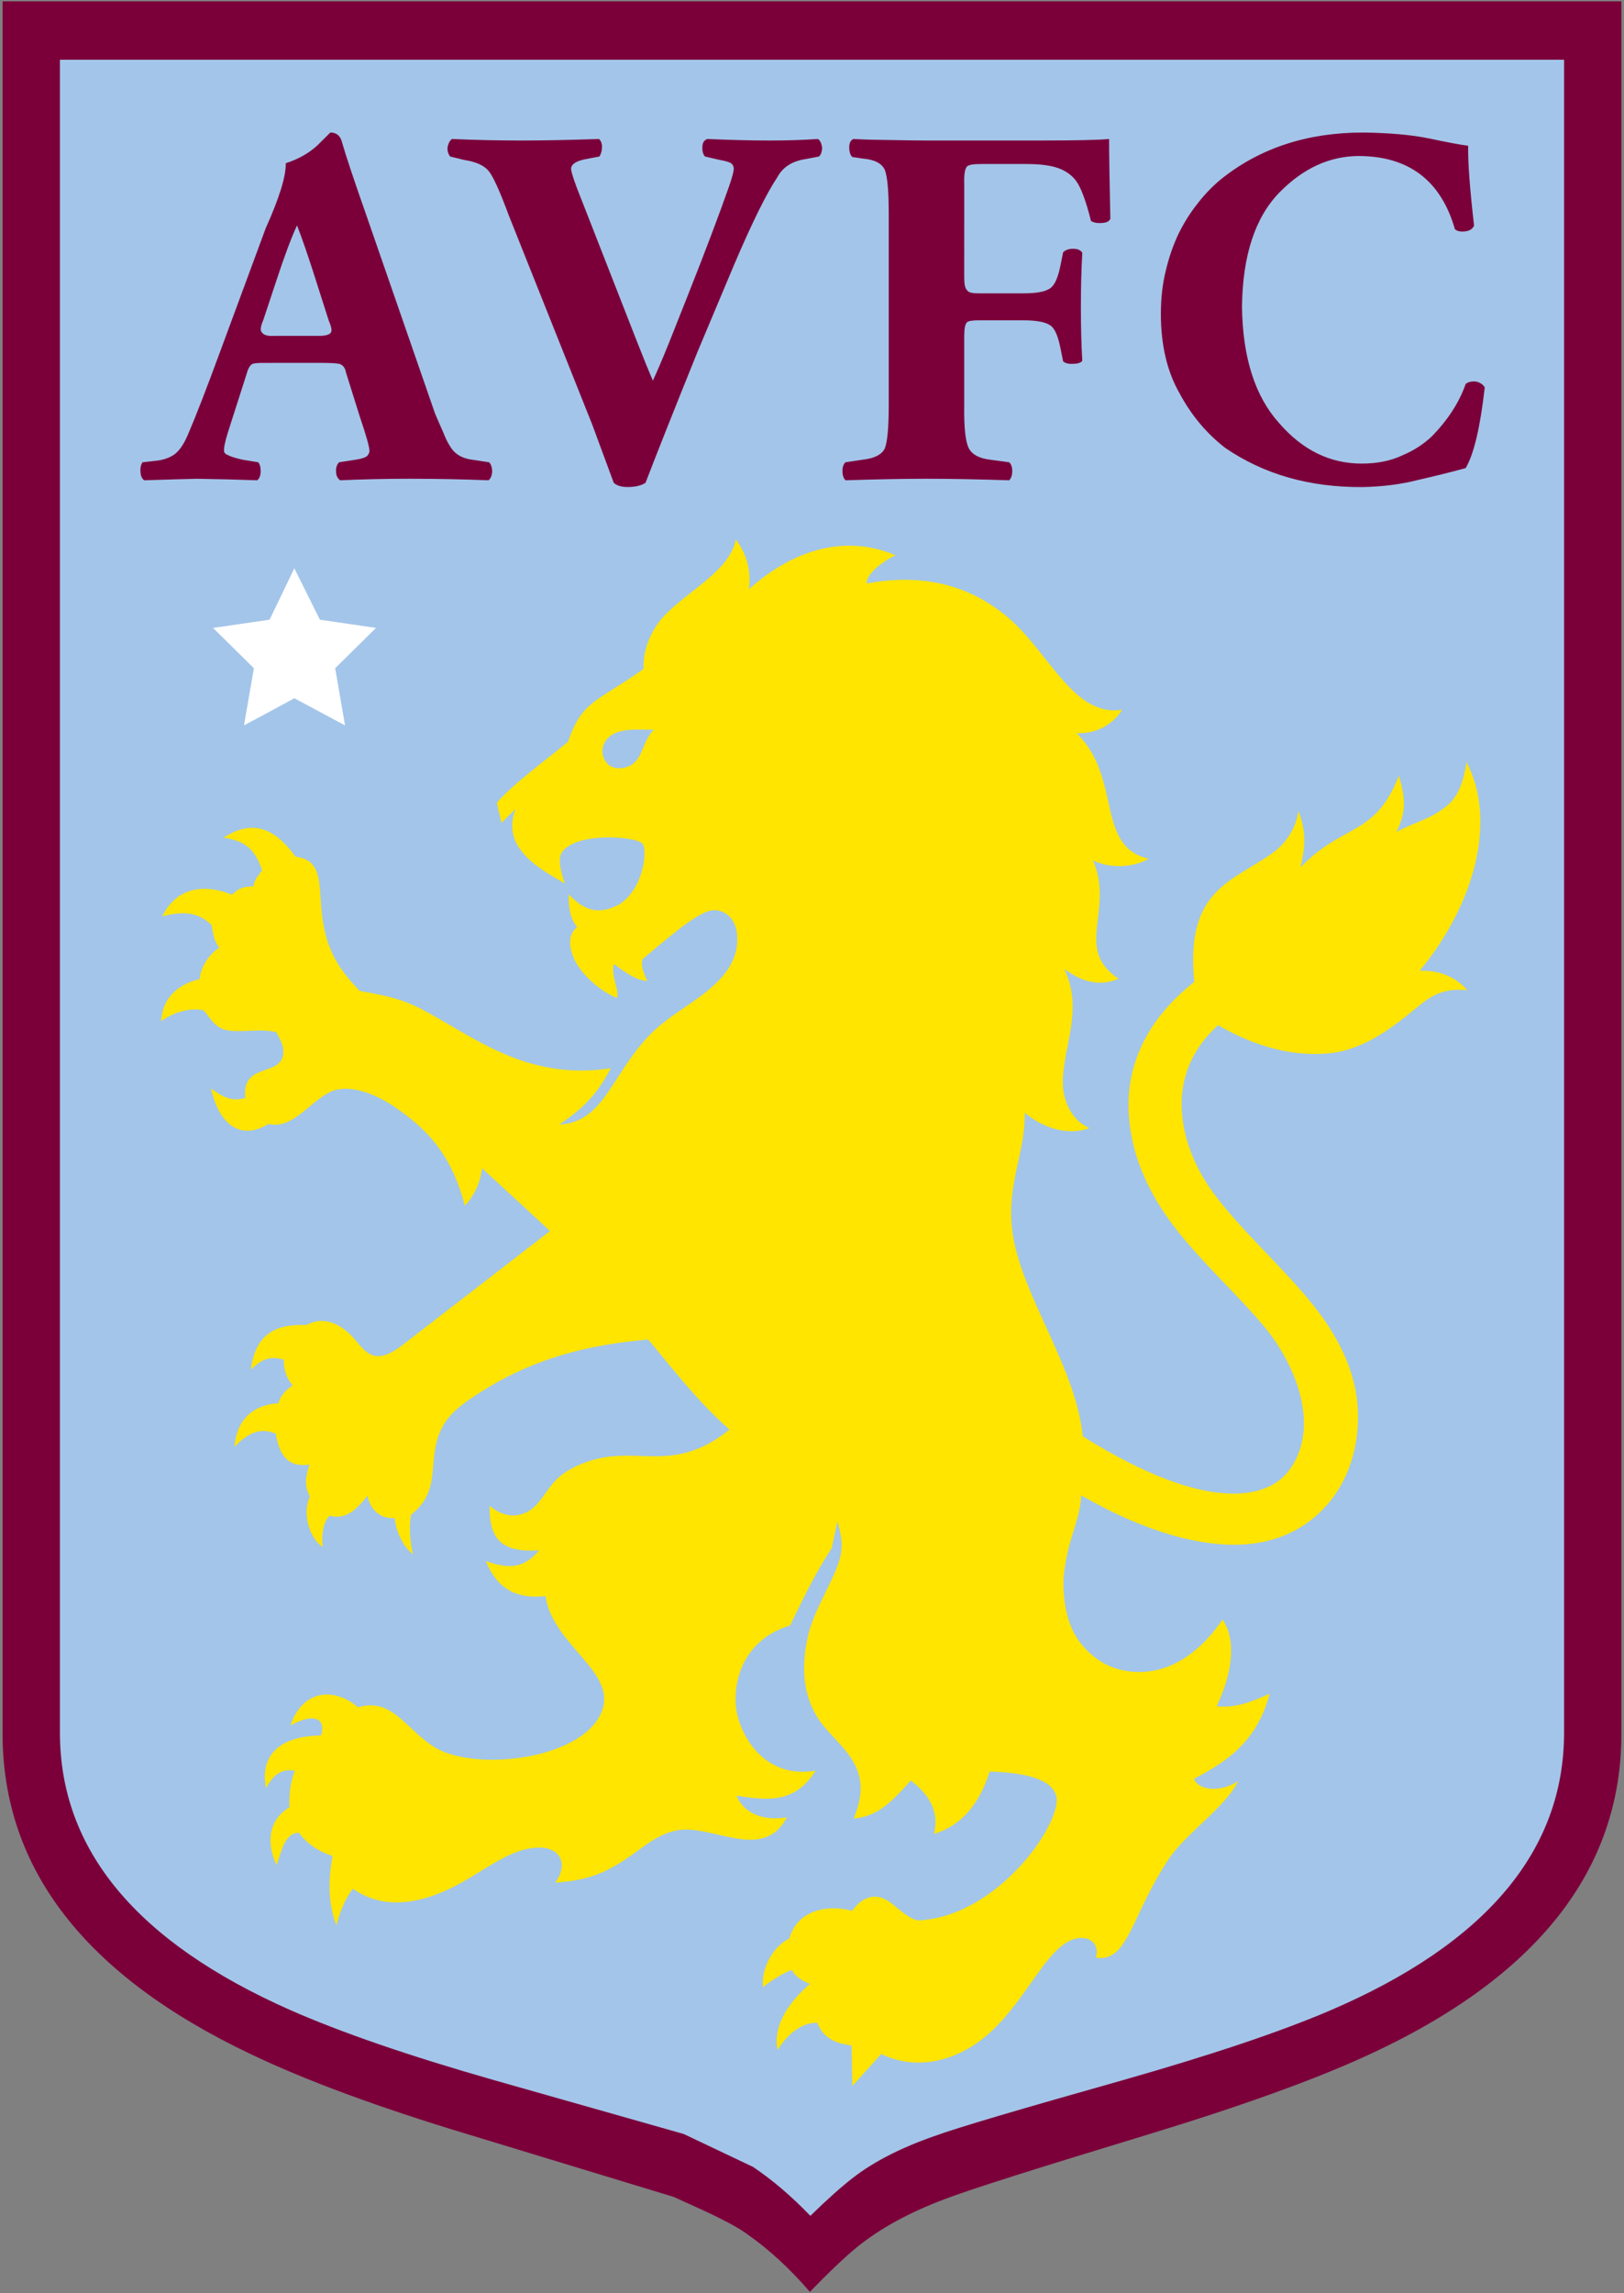 <svg width="102" height="144" viewBox="0 0 102 144" fill="none" xmlns="http://www.w3.org/2000/svg">
<rect x="0" y="0" width="102" height="144" fill="#808080" stroke="none"/>
<g id="Aston_Villa_FC_crest_(2016) 1" clip-path="url(#clip0_909_13281)">
<g id="Group">
<path id="Vector" fill-rule="evenodd" clip-rule="evenodd" d="M101.838 0.084H0.161V108.849C0.161 117.344 5.344 124.032 15.708 128.964C19.155 130.617 23.741 132.321 29.494 134.051L42.32 137.951L44.133 138.777C45.48 139.397 46.439 139.913 46.984 140.326C48.305 141.256 49.601 142.443 50.87 143.915C52.088 142.65 53.073 141.72 53.798 141.126C55.224 139.964 57.037 138.957 59.291 138.105C60.898 137.486 65.148 136.143 72.039 134.051C77.973 132.243 82.638 130.566 85.98 129.016C96.551 124.136 101.838 117.422 101.838 108.849L101.838 0.084Z" fill="#7B003A"/>
<path id="Vector_2" fill-rule="evenodd" clip-rule="evenodd" d="M47.294 136.065C48.486 136.865 49.678 137.872 50.896 139.137C52.01 138.053 52.916 137.252 53.59 136.736C54.859 135.755 56.544 134.877 58.695 134.128C60.171 133.586 64.137 132.424 70.536 130.616C76.056 129.041 80.382 127.595 83.519 126.253C93.339 122.044 98.236 116.208 98.236 108.797L98.236 3.751H3.764V108.797C3.764 116.157 8.584 121.941 18.196 126.201C21.41 127.621 25.685 129.092 31.022 130.616L42.942 133.999L47.294 136.065Z" fill="#A3C5E9"/>
<path id="Vector_3" fill-rule="evenodd" clip-rule="evenodd" d="M23.616 39.429L20.092 38.912L18.486 35.685L16.931 38.913L13.381 39.429L15.946 41.96L15.324 45.549C16.387 44.981 17.449 44.413 18.486 43.845L21.672 45.549L21.051 41.96L23.616 39.429Z" fill="white"/>
<path id="Vector_4" fill-rule="evenodd" clip-rule="evenodd" d="M41.062 45.826C40.351 46.534 40.387 47.624 39.623 48.05C39.072 48.359 38.442 48.261 38.174 47.977C37.791 47.569 37.659 46.931 38.16 46.371C38.755 45.706 40.003 45.809 41.062 45.826ZM35.719 56.154C35.697 57.023 35.825 57.693 36.251 58.214C35.631 58.705 35.754 59.481 36.041 60.172C36.353 60.922 37.417 62.11 38.733 62.661C38.956 62.273 38.335 61.239 38.558 60.528C39.363 61.143 40.126 61.626 40.649 61.578C40.295 60.865 40.258 60.387 40.388 60.197C41.801 59.027 43.477 57.546 44.478 57.219C45.289 56.954 46.138 57.517 46.276 58.534C46.434 59.697 45.982 60.676 45.212 61.495C43.845 62.949 42.008 63.649 40.591 65.215C38.331 67.713 37.859 70.473 35.117 70.616C36.632 69.6 37.494 68.73 38.36 67.081C32.951 67.902 29.664 64.996 26.337 63.298C24.88 62.553 23.422 62.397 22.595 62.219C21.275 60.86 20.6 59.744 20.29 57.919C19.938 55.85 20.463 54.016 18.561 53.792C17.47 52.288 16.082 51.269 14.044 52.599C15.134 52.788 15.926 53.045 16.464 54.651C16.306 54.886 15.941 55.239 15.931 55.651C15.243 55.69 15.028 55.748 14.576 56.18C12.766 55.451 11.061 55.752 10.196 57.541C11.455 57.206 12.429 57.246 13.294 58.091C13.387 58.67 13.448 59.093 13.777 59.514C13.029 59.968 12.573 60.875 12.544 61.478C11.082 61.825 10.199 62.735 10.12 64.118C11.166 63.389 12.248 63.3 12.783 63.443C13.124 63.791 13.428 64.468 14.129 64.663C14.923 64.884 16.461 64.553 17.349 64.814C17.697 65.426 17.826 65.745 17.794 66.135C17.671 67.664 15.174 66.657 15.402 68.945C14.536 69.192 14.011 68.89 13.254 68.349C13.763 70.614 15.091 71.646 16.857 70.58C18.355 70.905 19.282 69.359 20.631 68.622C21.931 67.913 23.826 68.824 24.898 69.581C26.543 70.741 28.29 72.209 29.196 75.707C29.784 75.104 30.182 74.222 30.28 73.359L34.547 77.297L25.346 84.408C24.718 84.893 24.009 85.338 23.349 85.076C22.783 84.853 22.46 84.231 21.967 83.766C21.246 83.087 20.275 82.635 19.238 83.202C17.593 83.147 16.067 83.534 15.756 85.995C16.3 85.506 16.8 85.072 17.821 85.377C17.826 85.995 17.983 86.534 18.382 86.995C17.871 87.308 17.536 87.799 17.497 88.112C15.979 88.2 14.872 89.057 14.723 90.847C15.585 89.987 16.303 89.609 17.32 90.023C17.621 91.86 18.468 92.089 19.444 91.964C19.169 92.749 19.109 93.307 19.463 93.963C18.933 95.135 19.509 96.647 20.27 97.15C20.172 96.424 20.29 95.561 20.704 95.179C21.569 95.392 22.212 95.047 23.077 93.922C23.284 94.868 23.948 95.392 24.785 95.316C24.898 96.302 25.346 97.095 25.931 97.609C25.764 96.805 25.67 95.913 25.817 95.11C27.386 93.875 27.069 92.53 27.329 90.994C27.618 89.285 28.483 88.524 29.865 87.619C32.549 85.864 35.715 84.532 40.721 84.114C42.285 85.995 43.842 88.031 45.819 89.765C42.794 92.196 40.743 91.176 38.291 91.462C37.185 91.591 35.724 92.106 34.932 92.922C34.235 93.64 33.879 94.555 33.103 94.943C32.5 95.245 31.693 95.328 30.756 94.555C30.71 96.754 31.603 97.483 33.857 97.355C33.061 98.293 32.225 98.649 30.513 98.024C31.238 99.774 32.423 100.419 34.263 100.225C34.698 103.224 38.555 104.887 37.868 107.254C36.938 110.459 29.826 111.339 27.242 109.68C25.426 108.514 24.614 106.568 22.48 107.209C21.304 106.143 19.131 105.793 18.235 108.352C19.785 107.489 20.493 107.96 20.158 108.975C17.372 109.012 16.322 110.391 16.71 112.273C17.25 111.286 17.823 111.058 18.53 111.193C18.296 111.727 18.145 112.426 18.176 113.487C16.799 114.316 16.747 115.837 17.371 117.111C17.733 116.073 17.913 115.123 18.766 115.075C19.276 115.762 19.984 116.252 20.89 116.545C20.572 118.173 20.651 119.654 21.126 120.887C21.44 119.796 21.754 119.101 22.167 118.603C23.602 119.594 25.119 119.614 26.602 119.215C29.631 118.401 31.492 116.048 33.844 116.013C35.151 115.993 35.748 117.017 34.87 118.213C36.747 118.099 37.758 117.661 38.669 117.136C40.091 116.319 40.988 115.292 42.366 114.963C44.657 114.417 47.887 117.034 49.422 114.113C47.618 114.416 46.58 113.601 46.264 112.751C48.538 113.145 50.015 113.078 51.235 111.185C47.917 111.741 46.441 108.857 46.237 107.274C46.045 105.787 46.527 103.002 49.628 102.064C50.627 99.996 51.154 98.913 52.238 97.206L52.599 95.542C52.818 96.314 52.985 97.051 52.743 97.888C52.389 99.112 51.533 100.445 51.014 101.847C50.587 103.001 50.459 104.269 50.521 105.227C50.6 106.43 51.017 107.532 51.781 108.438C53.054 109.948 54.913 111.169 53.61 114.192C55.006 114.055 55.807 113.39 57.204 111.803C58.266 112.61 59.047 113.697 58.654 115.164C60.418 114.624 61.531 113.246 62.154 111.24C64.681 111.313 66.096 111.814 66.341 112.783C66.749 114.397 62.706 120.386 57.627 120.59C56.82 120.374 56.183 119.537 55.553 119.239C54.983 118.969 54.2 119.027 53.522 119.984C51.932 119.554 50.06 119.965 49.57 121.736C48.626 122.155 47.786 123.55 47.923 124.78C48.261 124.488 49.346 123.766 49.759 123.709C49.873 124.076 50.51 124.462 50.873 124.567C48.724 126.445 48.656 127.984 48.845 128.718C49.752 127.255 50.816 126.982 51.333 127.021C51.697 127.936 52.423 128.316 53.484 128.435L53.534 130.977L55.351 128.973C57.574 130.057 59.912 129.375 61.563 128.141C64.608 125.863 65.879 121.41 68.14 121.703C68.613 121.765 69.051 122.235 68.825 122.912C69.385 123.047 69.918 122.824 70.322 122.344C71.212 121.287 71.764 119.184 73.424 116.708C74.485 115.126 77.033 113.412 77.761 111.843C76.576 112.621 75.193 112.376 75.002 111.689C77.086 110.603 78.963 109.334 79.742 106.35C78.601 106.876 77.559 107.269 76.418 107.136C77.371 105.124 77.695 103.046 76.788 101.695C73.887 105.933 70.415 105.227 69.011 104.243C67.917 103.476 66.874 102.32 66.79 99.622C66.767 98.916 66.94 97.791 67.244 96.739C67.549 95.686 67.887 94.854 67.9 93.893C72.189 96.355 75.553 97.097 77.974 96.99C82.507 96.79 85.445 93.206 85.286 88.622C85.208 86.378 84.256 84.21 82.573 82.069C80.669 79.647 77.975 77.309 76.194 74.887C75.262 73.618 74.637 72.19 74.376 70.892C73.955 68.802 74.272 66.396 76.505 64.377C78.907 65.761 81.168 66.317 83.32 66.154C85.522 65.987 87.27 64.676 88.966 63.284C89.732 62.657 90.534 62 92.159 62.18C91.624 61.56 90.642 60.89 89.164 60.962C92.635 56.766 94.031 51.522 92.11 47.857C91.795 49.968 91.089 50.479 90.453 50.914C89.607 51.493 88.928 51.6 87.703 52.241C88.335 51.012 88.272 50.102 87.861 48.7C86.361 52.567 84.415 51.64 81.674 54.469C81.997 53.175 82.037 52.129 81.55 50.934C81.38 52.112 80.681 53.008 79.988 53.518C77.51 55.34 74.412 55.766 75.014 61.65C71.838 64.161 70.68 67.138 70.905 70.11C71.092 72.575 72.09 74.833 73.695 76.955C75.404 79.213 77.767 81.317 79.443 83.349C81.279 85.574 83.005 89.485 81.002 92.277C79.697 94.097 75.937 95.147 68.008 90.192C67.594 85.962 64.34 81.611 63.65 77.74C63.391 76.286 63.52 75.033 63.785 73.712C64.019 72.547 64.381 71.329 64.361 69.874C65.719 71.002 67.276 71.272 68.436 70.834C67.513 70.483 66.732 69.343 66.752 67.905C66.784 65.661 68.065 63.383 66.847 60.851C67.868 61.58 68.988 62.013 70.257 61.458C67.406 59.574 70.011 57.147 68.648 54.028C69.65 54.52 71.099 54.519 72.151 53.924C68.771 53.156 70.5 48.831 67.616 46.037C68.862 46.09 69.885 45.5 70.487 44.564C67.452 45.066 65.903 40.978 63.323 38.785C60.899 36.724 57.918 35.982 54.436 36.64C54.392 36.13 55.223 35.373 56.237 34.864C53.069 33.518 49.809 34.523 47.038 36.999C47.16 35.939 46.983 34.879 46.212 33.868C45.82 36.081 42.434 37.451 41.247 39.257C40.708 40.078 40.386 40.98 40.417 42.007C37.398 44.139 36.562 43.998 35.676 46.575C34.165 47.83 32.331 49.134 31.217 50.388C31.252 50.773 31.411 51.233 31.496 51.669L32.377 50.804C32.065 51.614 32.115 52.405 32.491 53.051C33.209 54.286 34.643 54.952 35.472 55.48C34.959 53.933 35.106 53.523 35.707 53.132C37.026 52.274 40.094 52.574 40.366 52.994C40.735 53.564 40.274 56.232 38.601 56.933C37.396 57.439 36.592 57.07 35.719 56.154Z" fill="#FFE500"/>
<path id="Vector_5" fill-rule="evenodd" clip-rule="evenodd" d="M85.617 8.322C82.145 8.322 79.202 9.276 76.781 11.18C76.219 11.63 75.713 12.145 75.267 12.718C74.8 13.297 74.387 13.941 74.035 14.654C73.694 15.367 73.424 16.139 73.226 16.976C73.017 17.807 72.912 18.718 72.912 19.71C72.912 21.683 73.308 23.351 74.101 24.724C74.838 26.096 75.796 27.233 76.967 28.134C79.394 29.79 82.261 30.606 85.567 30.584C86.822 30.562 88.005 30.412 89.106 30.128C90.2 29.876 91.18 29.635 92.055 29.393C92.566 28.536 92.968 26.847 93.254 24.332C93.155 24.145 92.963 24.016 92.693 23.957C92.412 23.935 92.198 23.989 92.055 24.112C91.647 25.276 90.938 26.37 89.931 27.399C89.419 27.887 88.803 28.289 88.088 28.589C87.356 28.938 86.503 29.11 85.523 29.11C83.532 29.11 81.804 28.262 80.335 26.563C78.828 24.89 78.046 22.45 78.007 19.255C78.046 16.038 78.833 13.646 80.368 12.075C81.859 10.558 83.526 9.796 85.37 9.796C88.506 9.818 90.509 11.351 91.383 14.402C91.548 14.525 91.774 14.568 92.055 14.525C92.324 14.482 92.5 14.364 92.583 14.166C92.314 11.848 92.194 10.181 92.211 9.151C91.719 9.092 90.912 8.937 89.773 8.696C88.649 8.465 87.263 8.343 85.617 8.322ZM60.563 11.623C60.541 10.99 60.593 10.601 60.736 10.454C60.837 10.349 61.135 10.299 61.623 10.299H64.467C65.288 10.299 65.951 10.377 66.448 10.551C66.961 10.731 67.329 11.012 67.585 11.355C67.878 11.746 68.201 12.583 68.523 13.875C68.728 13.999 68.971 14.023 69.256 13.999C69.482 13.98 69.644 13.918 69.738 13.746C69.683 11.259 69.66 9.586 69.66 8.728C69.017 8.792 67.563 8.824 65.299 8.824H58.156C57.379 8.824 56.602 8.803 55.82 8.792C55.054 8.782 54.311 8.771 53.595 8.728C53.423 8.814 53.339 8.985 53.339 9.248C53.339 9.532 53.401 9.736 53.534 9.859L54.177 9.956C54.915 10.015 55.376 10.251 55.57 10.658C55.737 11.071 55.82 12.004 55.82 13.457V25.43C55.82 26.84 55.737 27.752 55.57 28.165C55.376 28.551 54.915 28.786 54.177 28.867L53.106 29.028C52.979 29.14 52.912 29.323 52.912 29.575C52.912 29.837 52.979 30.036 53.106 30.159C55.048 30.095 56.746 30.062 58.195 30.062C59.693 30.062 61.418 30.095 63.383 30.159C63.51 30.036 63.577 29.837 63.577 29.575C63.577 29.323 63.51 29.14 63.383 29.028L62.195 28.867C61.51 28.785 61.066 28.55 60.855 28.159C60.638 27.75 60.539 26.839 60.561 25.428V21.09C60.561 20.64 60.616 20.354 60.733 20.238C60.816 20.156 61.061 20.114 61.466 20.114H64.254C65.081 20.114 65.664 20.213 65.98 20.441C66.286 20.663 66.467 21.171 66.618 21.921L66.773 22.693C66.917 22.817 67.128 22.859 67.406 22.849C67.683 22.838 67.877 22.784 67.977 22.661C67.916 21.653 67.888 20.538 67.888 19.315C67.888 18.066 67.916 16.919 67.977 15.873C67.877 15.707 67.683 15.621 67.406 15.621C67.128 15.621 66.917 15.696 66.773 15.841L66.618 16.613C66.467 17.363 66.281 17.859 65.98 18.087C65.659 18.33 65.081 18.42 64.254 18.42H61.466C61.061 18.42 60.817 18.371 60.733 18.216C60.617 18.109 60.561 17.851 60.561 17.444L60.563 11.623ZM46.148 16.529C47.252 13.95 48.145 12.143 48.828 11.119C49.172 10.486 49.765 10.111 50.603 9.988L51.441 9.827C51.569 9.704 51.635 9.51 51.635 9.248C51.591 8.985 51.502 8.813 51.374 8.728C50.453 8.792 49.455 8.824 48.384 8.824C47.196 8.824 45.876 8.792 44.417 8.728C44.217 8.813 44.117 8.974 44.117 9.216C44.1 9.478 44.15 9.682 44.278 9.827L45.221 10.046C45.609 10.111 45.853 10.191 45.959 10.283C46.042 10.368 46.086 10.476 46.086 10.599C46.086 10.765 45.981 11.157 45.77 11.762C45.143 13.543 44.294 15.789 43.223 18.491L42.025 21.51C41.614 22.529 41.276 23.322 41.004 23.902C40.782 23.387 40.444 22.561 39.994 21.414L37.16 14.17C36.771 13.183 36.46 12.379 36.217 11.762C35.989 11.135 35.872 10.754 35.872 10.631C35.85 10.347 36.117 10.143 36.678 10.014L37.649 9.827C37.754 9.66 37.81 9.457 37.81 9.215C37.81 9.006 37.743 8.84 37.621 8.728C35.762 8.792 34.148 8.824 32.771 8.824C31.29 8.824 29.831 8.792 28.393 8.728C28.266 8.813 28.177 8.963 28.122 9.183C28.077 9.414 28.127 9.628 28.271 9.827L29.165 10.046C29.881 10.154 30.386 10.379 30.68 10.722C30.962 11.049 31.39 11.993 31.967 13.553L37.194 26.652C37.688 27.982 38.137 29.204 38.547 30.314C38.736 30.491 39.025 30.582 39.413 30.582C39.907 30.582 40.284 30.491 40.545 30.314C41.189 28.631 42.276 25.891 43.808 22.095L46.148 16.529ZM17.207 21.092C16.819 21.113 16.569 21.044 16.463 20.888C16.33 20.781 16.352 20.524 16.53 20.116L17.329 17.709C17.845 16.138 18.283 14.953 18.655 14.154C18.96 14.931 19.349 16.057 19.82 17.537L20.653 20.148C20.835 20.556 20.869 20.813 20.752 20.921C20.641 21.033 20.397 21.092 20.009 21.092L17.207 21.092ZM20.181 22.786C20.736 22.786 21.119 22.808 21.329 22.851C21.551 22.931 21.679 23.108 21.723 23.366L22.589 26.132C23 27.339 23.205 28.068 23.205 28.32C23.205 28.411 23.16 28.513 23.077 28.615C22.972 28.722 22.727 28.808 22.339 28.867L21.296 29.028C21.152 29.183 21.091 29.376 21.107 29.607C21.107 29.848 21.196 30.036 21.363 30.159C22.755 30.095 24.209 30.062 25.724 30.062C27.444 30.062 29.097 30.095 30.684 30.159C30.834 30.036 30.912 29.827 30.912 29.548C30.89 29.296 30.823 29.119 30.718 29.028L29.486 28.84C28.931 28.733 28.526 28.465 28.276 28.036C28.116 27.794 27.977 27.505 27.849 27.173C27.705 26.845 27.527 26.448 27.327 25.977L22.951 13.35C22.197 11.2 21.709 9.737 21.486 8.948C21.387 8.53 21.138 8.321 20.748 8.321C20.709 8.364 20.439 8.632 19.944 9.12C19.412 9.613 18.746 9.994 17.947 10.251C17.969 11.061 17.547 12.423 16.687 14.337L13.791 22.175C12.97 24.407 12.304 26.128 11.788 27.329C11.527 27.928 11.239 28.337 10.922 28.557C10.601 28.765 10.229 28.889 9.823 28.931L8.952 29.028C8.847 29.184 8.803 29.377 8.825 29.607C8.825 29.849 8.902 30.036 9.052 30.159C10.362 30.116 11.471 30.084 12.37 30.063C13.746 30.084 15.006 30.116 16.149 30.159C16.299 30.052 16.371 29.859 16.371 29.575C16.371 29.323 16.321 29.141 16.216 29.028L15.239 28.867C14.784 28.765 14.49 28.669 14.34 28.588C14.162 28.524 14.074 28.433 14.074 28.32C14.052 28.133 14.129 27.747 14.307 27.173L15.505 23.43C15.588 23.125 15.705 22.932 15.855 22.851C15.954 22.808 16.193 22.787 16.559 22.787L20.181 22.786Z" fill="#7B003A"/>
</g>
</g>
<defs>
<clipPath id="clip0_909_13281">
<rect width="102" height="144" fill="white"/>
</clipPath>
</defs>
</svg>
